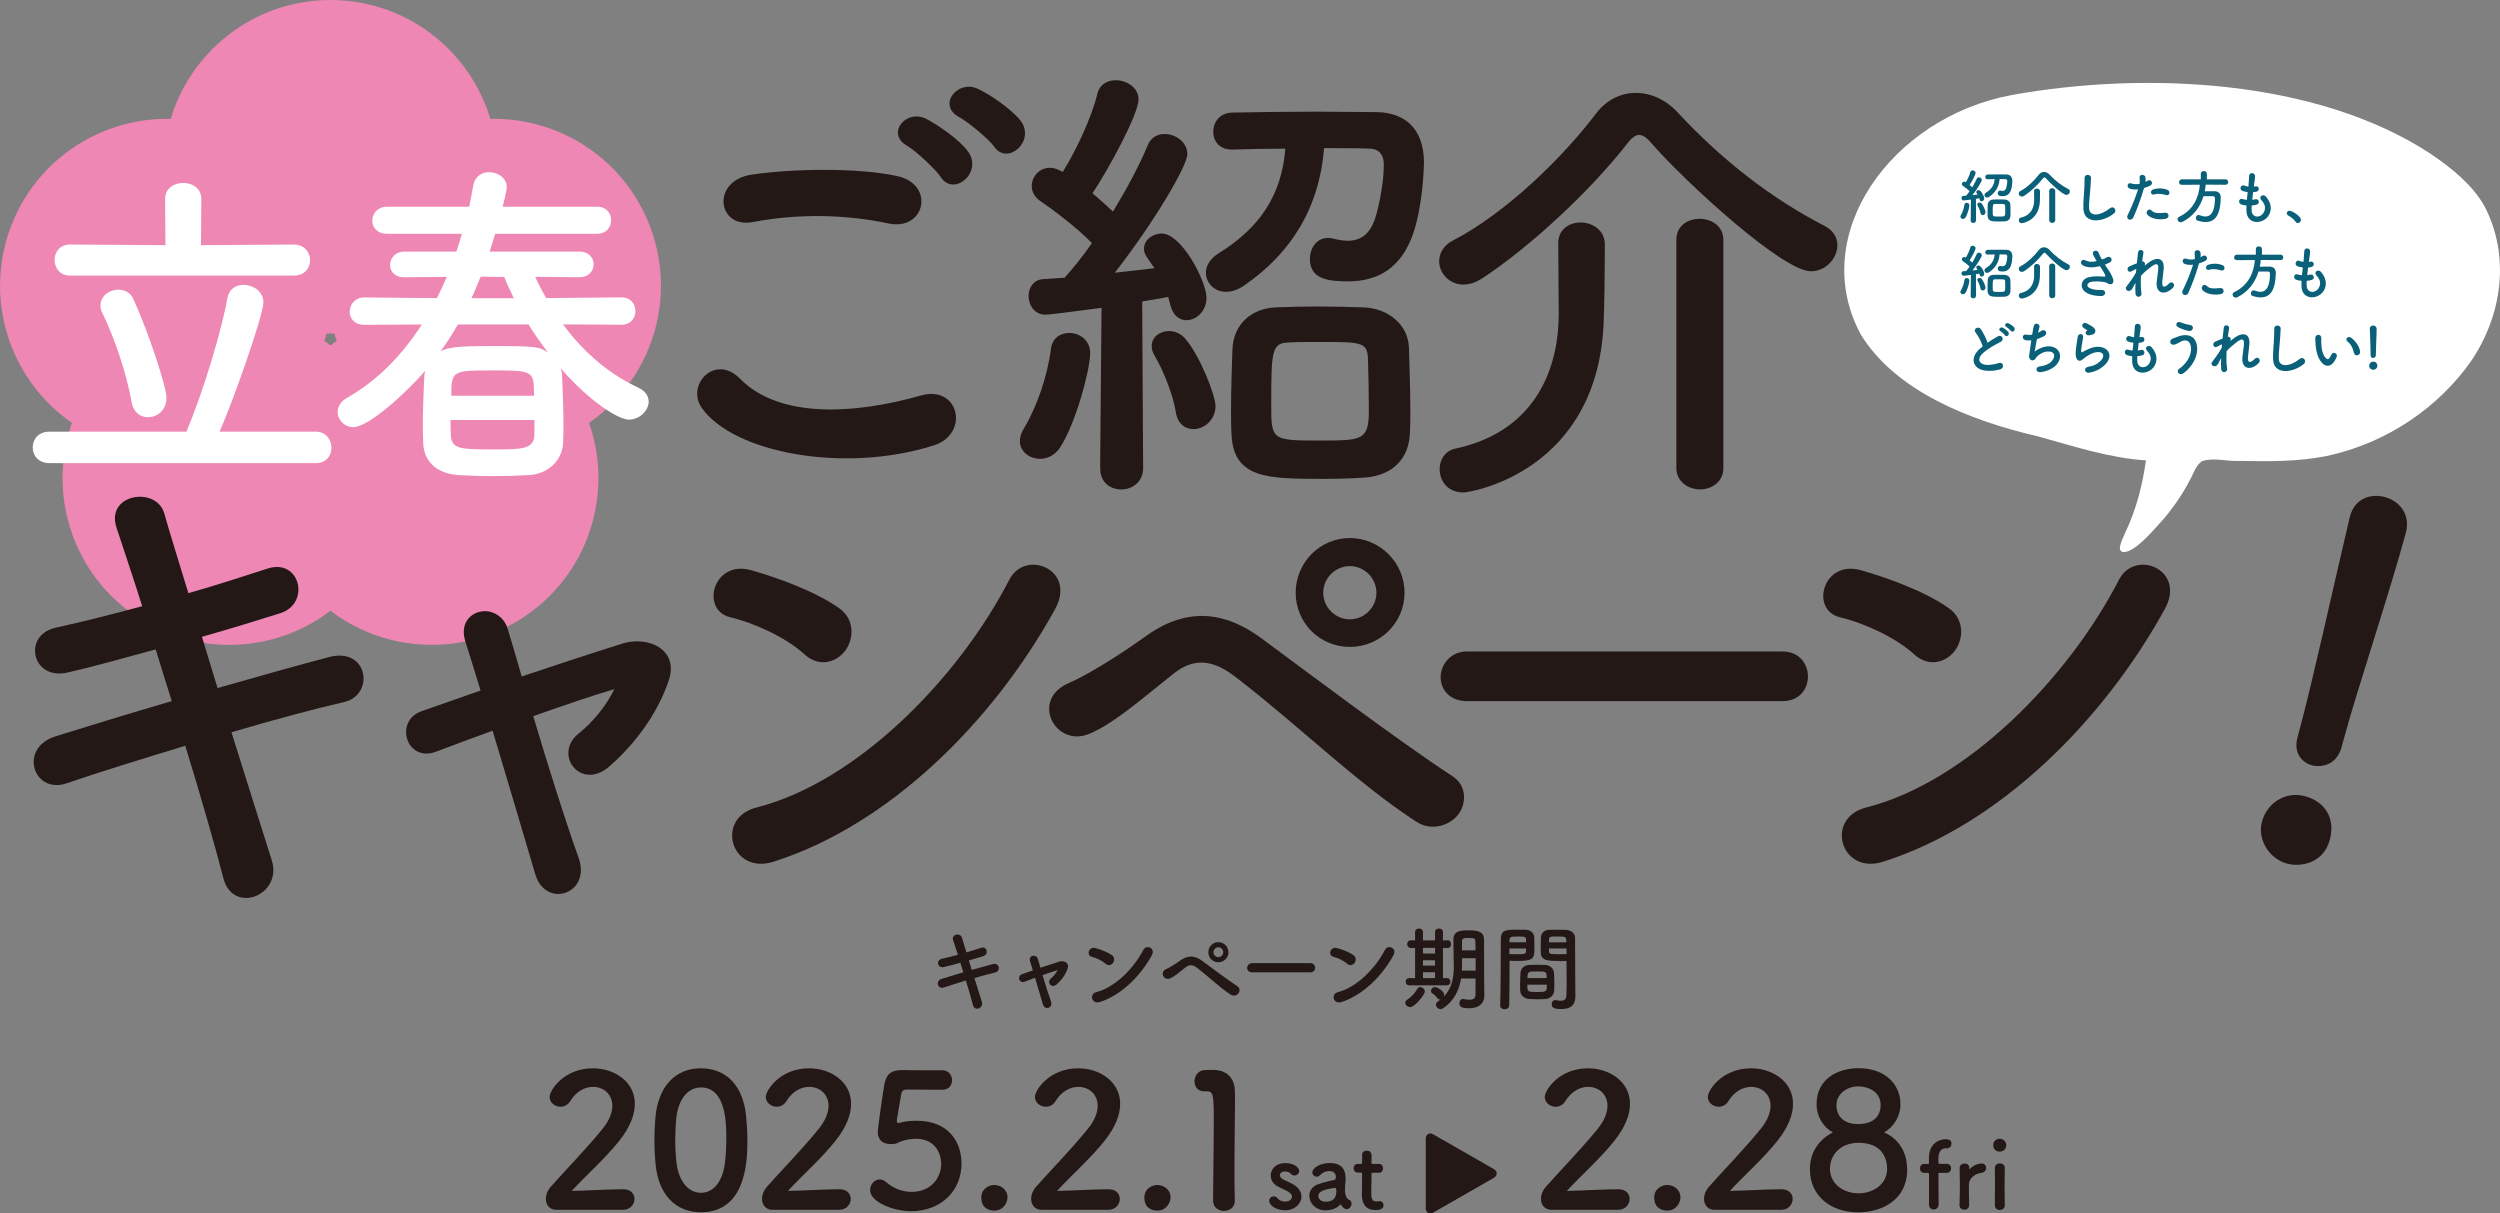 <?xml version="1.0" encoding="UTF-8"?>
<svg xmlns="http://www.w3.org/2000/svg" viewBox="0 0 484.53 235.17">
  <rect x="0" y="0" width="484.53" height="235.17" fill="#808080" stroke="none"/>
  <defs>
    <style>
      .cls-1 {
        fill: #ee87b4;
        mix-blend-mode: multiply;
      }

      .cls-1, .cls-2, .cls-3, .cls-4 {
        stroke-width: 0px;
      }

      .cls-2 {
        fill: #0b6079;
      }

      .cls-3 {
        fill: #231815;
      }

      .cls-5 {
        isolation: isolate;
      }

      .cls-4 {
        fill: #fff;
      }
    </style>
  </defs>
  <g class="cls-5">
    <g id="_レイヤー_2" data-name="レイヤー 2">
      <g id="_レイヤー_1-2" data-name="レイヤー 1">
        <g>
          <path class="cls-1" d="M96.39,32.33c0,17.86-14.48,32.33-32.33,32.33-17.86,0-32.33-14.48-32.33-32.33,0-17.86,14.48-32.33,32.33-32.33,17.86,0,32.33,14.48,32.33,32.33Z"/>
          <circle class="cls-1" cx="32.34" cy="55.37" r="32.33" transform="translate(-30.31 69.02) rotate(-72)"/>
          <circle class="cls-1" cx="44.45" cy="92.65" r="32.33" transform="translate(-56.63 74.16) rotate(-54)"/>
          <circle class="cls-1" cx="83.65" cy="92.65" r="32.33" transform="translate(-38.48 66.86) rotate(-36)"/>
          <circle class="cls-1" cx="95.76" cy="55.37" r="32.33" transform="translate(-12.42 32.3) rotate(-18)"/>
          <g>
            <g>
              <path class="cls-4" d="M411.3,106.96c-.5-.25-.49-.77-.4-1.16.23-.94.68-1.83,1.07-2.72,2.1-4.45,3.27-9.09,3.94-13.85-7.17-.47-14-2.75-20.84-4.63-13.53-3.13-27.73-8.87-34.43-19.77-10.37-19.24,5.83-42.06,29.3-46.42,25.73-4.63,58.97-3.14,81.11,11.38,4.17,2.81,8.14,6.07,10.44,10.11,5.13,9.81,3.41,21.27-2.56,30.08-6.09,8.69-16.02,15.86-28.08,18.42-5.48,1.1-11.24,1.03-16.92.93-2.36.11-5.04-.72-7.21.08-1.26.96-1.61,2.48-2.35,3.72-1.35,2.62-3.05,5.1-5.02,7.43-1.26,1.32-4.62,5.54-7.02,6.31-.37.12-.72.15-1.03.08Z"/>
              <g>
                <path class="cls-2" d="M380.45,42.44c-.26,0-.5-.18-.5-.44,0-.1.03-.2.1-.32.32-.52.59-1.32.67-1.98.03-.27.24-.4.45-.4.26,0,.52.18.52.5,0,.41-.35,1.74-.75,2.35-.12.19-.32.28-.5.28ZM381.95,42.66l.03-3.98s-1.26.17-1.4.17c-.27,0-.42-.24-.42-.47,0-.2.12-.41.36-.42.15-.01.33-.02.53-.03.22-.24.46-.53.68-.86-.39-.4-1.01-.86-1.28-1.04-.15-.1-.21-.24-.21-.37,0-.23.18-.45.45-.45.08,0,.16.02.25.07l.07.03c.32-.51.71-1.34.86-1.95.06-.23.25-.33.45-.33.27,0,.57.18.57.48,0,.38-.77,1.78-1.15,2.34.18.15.35.31.51.45.35-.58.67-1.18.86-1.65.08-.2.25-.28.42-.28.28,0,.57.21.57.5s-.84,1.71-1.81,2.95c.38-.04.73-.08.99-.11-.25-.35-.26-.39-.26-.49,0-.21.22-.37.44-.37.49,0,1.11,1.18,1.11,1.6,0,.33-.25.56-.5.56-.17,0-.33-.11-.4-.36-.02-.07-.04-.15-.06-.22-.16.03-.39.07-.65.11l.02,4.14c0,.35-.27.53-.54.53s-.52-.17-.52-.52h0ZM383.83,41.28c-.08-.48-.33-1.07-.52-1.4-.06-.09-.08-.17-.08-.25,0-.23.2-.38.43-.38.14,0,.28.06.4.18.36.41.76,1.42.76,1.68,0,.35-.28.58-.54.58-.2,0-.4-.12-.44-.42ZM385.22,34.74c-.31,0-.45-.22-.45-.44s.16-.46.47-.48c.6-.01,1.38-.02,2.13-.02.52,0,1.04.01,1.48.01.67.01,1.17.39,1.17,1.26,0,.14-.03,1.12-.28,1.8-.28.78-.83,1.15-1.6,1.15-.48,0-.95-.04-.95-.56,0-.26.16-.52.44-.52.04,0,.08,0,.12.01.14.03.26.06.38.06.33,0,.54-.17.67-.52.06-.15.23-.82.23-1.37,0-.27-.15-.4-.36-.4-.32-.01-.71-.01-1.12-.01-.12,1.53-.85,2.63-1.99,3.42-.16.11-.32.16-.45.16-.29,0-.5-.23-.5-.48,0-.16.09-.34.31-.48,1.01-.62,1.58-1.43,1.67-2.61-.49,0-.95.01-1.33.02h-.01ZM388.54,42.9c-.29.02-.66.03-1.03.03-1.39,0-2.25,0-2.29-1.11-.01-.19-.01-.4-.01-.61,0-.53.02-1.1.03-1.5.02-.6.44-1.01,1.07-1.04.32-.01.68-.02,1.03-.02.42,0,.84.01,1.18.02.57.02,1.09.41,1.11,1,.01.42.03,1.03.03,1.56,0,.21,0,.41-.01.58-.02.61-.41,1.04-1.11,1.1ZM388.61,39.91c-.02-.39-.19-.39-1.2-.39-.27,0-.56,0-.76.01-.43.01-.44.19-.44,1.58,0,.86.02.86,1.24.86,1.04,0,1.19-.01,1.19-.76,0-.42-.01-.99-.02-1.31Z"/>
                <path class="cls-2" d="M400.51,37.77c-.7,0-3.11-2.2-3.97-3.19-.1-.12-.2-.2-.31-.2-.08,0-.18.07-.28.2-.91,1.17-2.42,2.58-3.61,3.36-.17.11-.33.16-.48.16-.35,0-.6-.28-.6-.58,0-.19.1-.4.35-.52,1.29-.67,2.71-2.04,3.55-3.16.26-.34.61-.51.99-.51s.75.16,1.07.51c1.09,1.17,2.32,2.12,3.64,2.8.22.11.31.29.31.48,0,.32-.28.65-.66.65ZM394.22,37.06c0-.34.27-.51.56-.51s.59.18.6.52v.26c0,.46-.01,1.27-.02,1.54-.07,3.88-3.34,4.39-3.5,4.39-.4,0-.59-.29-.59-.58,0-.23.12-.45.39-.51,2.11-.45,2.58-2.15,2.58-3.35,0-.36-.01-1.4-.01-1.76h0ZM397.16,36.99c0-.35.28-.52.58-.52s.59.18.59.52v5.68c0,.35-.3.53-.58.53s-.59-.18-.59-.53v-5.68Z"/>
                <path class="cls-2" d="M403.79,40.41c-.05-1.19.08-2.16.14-3.36.03-.74.11-1.85.09-2.55-.02-.84,1.26-.77,1.24-.02-.02.72-.1,1.79-.16,2.55-.08,1.2-.25,2.24-.21,3.34.07,1.66,2.09,1.54,4.06-.01.74-.58,1.43.47.78.99-2.21,1.8-5.85,2.13-5.95-.93Z"/>
                <path class="cls-2" d="M413.46,42.16c-.34.76-1.54.43-1.07-.53.49-1,1.29-2.72,1.99-4.93-.6.07-1.18.04-1.66-.16-.58-.25-.47-1.28.39-.98.48.17,1.03.17,1.57.07.07-.42.02-.73-.01-1.23-.05-.65,1.02-.68,1.14-.06.04.28.04.59.01.91.16-.08.3-.16.43-.24.59-.39,1.29.56.44.98-.32.16-.73.33-1.15.45-.71,2.49-1.52,4.45-2.08,5.71ZM416.21,41.65c-.49-.54.21-1.44.81-.84.58.59,1.27.53,2.6.42.83-.07.9,1.02.15,1.17-1.65.33-3.05-.19-3.55-.75ZM417.5,37.69c-.59.22-.94-.71-.19-.98.58-.2,1.61-.34,2.72.06.76.27.45,1.27-.26,1.03-.64-.21-1.67-.34-2.27-.11Z"/>
                <path class="cls-2" d="M427.49,35.8c-.04.43-.09.85-.18,1.27.62-.01,1.31-.01,1.92-.01.74.01,1.18.47,1.18,1.19v.06c-.09,3.44-1.12,4.72-2.96,4.72-.46,0-.97-.09-1.53-.27-.24-.08-.34-.28-.34-.49,0-.31.2-.61.52-.61.07,0,.14.01.22.05.4.16.78.25,1.12.25.56,0,1.84-.24,1.84-3.52,0-.31-.19-.42-.42-.42h-1.79c-.67,2.16-2.02,3.94-4.09,4.98-.11.06-.23.08-.33.08-.36,0-.62-.28-.62-.59,0-.19.11-.39.38-.51,2.6-1.23,3.77-3.68,3.94-6.18l-3.49.02h-.01c-.36,0-.52-.25-.52-.5,0-.27.19-.56.53-.56h3.68v-1.1c0-.34.29-.51.59-.51s.59.17.59.51v1.1h3.62c.34,0,.51.27.51.53s-.16.52-.51.52l-3.84-.02Z"/>
                <path class="cls-2" d="M436.38,40.74c.07,1.62,1.84,1.56,2.43.3.4-.85.08-1.6-.56-2.29-.59-.65.39-1.25.89-.67.89,1.02,1.2,2.1.77,3.25-.82,2.16-4.44,2.53-4.53-.5-.01-.32-.01-.66.01-1.01-.41-.03-.73-.1-.87-.14-.92-.25-.57-1.33.08-1.11.26.08.56.15.87.17.04-.5.1-1,.16-1.51-.43-.06-.79-.14-.94-.19-.86-.29-.36-1.34.24-1.09.25.1.53.18.82.22.01-.14.03-.28.05-.42.07-.72.09-1.15.12-1.68.06-.79,1.14-.61,1.14.06,0,.53-.11.96-.19,1.63-.01.14-.03.27-.04.41.1-.01.19-.03.28-.06.74-.17.93.84.26,1.03-.23.07-.46.09-.69.11-.07.51-.12,1-.17,1.48.19-.02.38-.06.54-.1.75-.21,1.03.79.36,1.02-.31.1-.66.16-1.01.18-.02.33-.02.64-.01.92Z"/>
                <path class="cls-2" d="M444.92,42.98c-.28-.42-.91-.94-1.4-1.19-.22-.11-.31-.28-.31-.45,0-.26.2-.5.53-.5.4,0,2.21,1,2.21,1.77,0,.36-.31.62-.61.62-.16,0-.32-.08-.43-.25Z"/>
                <path class="cls-2" d="M380.45,57.03c-.26,0-.5-.18-.5-.44,0-.1.03-.2.1-.32.32-.52.59-1.32.67-1.98.03-.27.24-.4.45-.4.26,0,.52.18.52.5,0,.41-.35,1.74-.75,2.35-.12.19-.32.28-.5.28ZM381.95,57.26l.03-3.98s-1.26.17-1.4.17c-.27,0-.42-.24-.42-.47,0-.2.12-.41.36-.42.15-.01.33-.02.53-.03.22-.24.46-.53.68-.86-.39-.4-1.01-.86-1.28-1.04-.15-.1-.21-.24-.21-.37,0-.23.18-.45.45-.45.08,0,.16.02.25.07l.07.03c.32-.51.71-1.34.86-1.95.06-.23.25-.33.45-.33.27,0,.57.18.57.48,0,.38-.77,1.78-1.15,2.34.18.15.35.31.51.45.35-.58.67-1.18.86-1.65.08-.2.25-.28.42-.28.28,0,.57.2.57.5s-.84,1.71-1.81,2.95c.38-.05.73-.08.99-.11-.25-.35-.26-.39-.26-.49,0-.22.22-.37.44-.37.49,0,1.11,1.18,1.11,1.6,0,.33-.25.56-.5.56-.17,0-.33-.11-.4-.36-.02-.07-.04-.15-.06-.21-.16.03-.39.07-.65.11l.02,4.14c0,.35-.27.53-.54.53s-.52-.17-.52-.52h0ZM383.83,55.88c-.08-.48-.33-1.07-.52-1.4-.06-.09-.08-.17-.08-.25,0-.23.2-.37.43-.37.14,0,.28.06.4.18.36.41.76,1.42.76,1.68,0,.35-.28.58-.54.58-.2,0-.4-.12-.44-.42ZM385.22,49.34c-.31,0-.45-.22-.45-.44s.16-.46.47-.48c.6-.01,1.38-.02,2.13-.02.52,0,1.04.01,1.48.01.67.01,1.17.39,1.17,1.26,0,.14-.03,1.12-.28,1.8-.28.78-.83,1.15-1.6,1.15-.48,0-.95-.04-.95-.56,0-.26.16-.52.44-.52.04,0,.08,0,.12.01.14.03.26.06.38.06.33,0,.54-.17.67-.52.06-.15.23-.82.23-1.37,0-.27-.15-.4-.36-.4-.32-.01-.71-.01-1.12-.01-.12,1.53-.85,2.63-1.99,3.42-.16.11-.32.16-.45.16-.29,0-.5-.23-.5-.48,0-.16.09-.34.31-.48,1.01-.62,1.58-1.43,1.67-2.61-.49,0-.95.01-1.33.02h-.01ZM388.54,57.5c-.29.02-.66.03-1.03.03-1.39,0-2.25,0-2.29-1.11-.01-.19-.01-.4-.01-.61,0-.53.02-1.1.03-1.5.02-.6.44-1.01,1.07-1.04.32-.01.68-.02,1.03-.02.42,0,.84.01,1.18.02.57.02,1.09.41,1.11,1,.01.42.03,1.03.03,1.56,0,.22,0,.41-.01.58-.02.61-.41,1.04-1.11,1.1ZM388.61,54.52c-.02-.39-.19-.39-1.2-.39-.27,0-.56,0-.76.01-.43.01-.44.19-.44,1.58,0,.86.02.86,1.24.86,1.04,0,1.19-.01,1.19-.76,0-.42-.01-.99-.02-1.31Z"/>
                <path class="cls-2" d="M400.51,52.37c-.7,0-3.11-2.2-3.97-3.19-.1-.12-.2-.2-.31-.2-.08,0-.18.07-.28.2-.91,1.17-2.42,2.58-3.61,3.36-.17.11-.33.16-.48.16-.35,0-.6-.28-.6-.58,0-.19.1-.4.35-.52,1.29-.67,2.71-2.04,3.55-3.16.26-.34.61-.51.99-.51s.75.16,1.07.51c1.09,1.17,2.32,2.12,3.64,2.8.22.11.31.29.31.48,0,.32-.28.65-.66.65ZM394.22,51.67c0-.34.27-.51.56-.51s.59.18.6.52v.26c0,.47-.01,1.27-.02,1.54-.07,3.88-3.34,4.39-3.5,4.39-.4,0-.59-.3-.59-.58,0-.23.12-.45.39-.51,2.11-.45,2.58-2.15,2.58-3.35,0-.36-.01-1.4-.01-1.76h0ZM397.16,51.59c0-.35.28-.52.58-.52s.59.18.59.52v5.68c0,.35-.3.53-.58.53s-.59-.18-.59-.53v-5.68Z"/>
                <path class="cls-2" d="M408.75,52.47c.2.31.78,1.28.84,1.83.09.81-.58,1-1.17.59-.15-.1-.31-.16-.47-.19-.9-.19-2.17-.23-2.8-.03-.64.19-.83.77-.23,1.12.57.33,1.44.45,2.35.41,1.04-.04.98,1.21-.1,1.18-1.04-.03-2.04-.18-2.84-.67-1.33-.82-1.17-2.66.65-3.02,1.08-.22,2.18-.12,2.88-.08.17.01.22-.05.17-.19-.02-.08-.1-.33-.28-.64-.2-.35-.48-.76-.75-1.19-.08.02-.15.03-.22.05-1.31.28-2.29.22-3.08-.19-.7-.36-.35-1.4.46-1,.73.36,1.35.34,2.2.15-.27-.44-.52-.85-.66-1.16-.42-.92.85-1.18,1.08-.36.07.26.29.69.59,1.21.16-.06.32-.11.49-.17.16-.06.26-.15.42-.23.92-.47,1.32.64.62.99-.3.15-.62.29-.94.41.26.41.53.82.77,1.19Z"/>
                <path class="cls-2" d="M413.23,55.97c-.51.9-1.66.2-1.03-.53.03-.04.07-.08.09-.1.5-.68,1.24-1.67,1.69-2.53.02-.23.03-.44.06-.67-.26.09-.58.23-.86.41-.78.5-1.14-.61-.52-.9.41-.19.95-.42,1.49-.62.08-.85.17-1.61.23-2.11.09-.75,1.16-.51,1.04.11-.08.41-.16.98-.24,1.63.36-.04.68.3.51.83.14-.12.27-.25.4-.35,1.76-1.44,3.41-1.34,3.26.92-.04.68-.23,1.88-.28,2.53-.11,1.29.56,1.16,1.32.35.58-.61,1.29.22.82.75-1.44,1.58-3.47,1.4-3.21-1.11.06-.6.26-1.83.3-2.51.03-.81-.14-1.42-1.73-.1-.54.45-1.08.86-1.62,1.48-.07,1.26-.06,2.51.09,3.37.14.78-1.06,1.04-1.15.09-.05-.5-.05-1.25-.01-2.1-.24.41-.44.84-.62,1.17Z"/>
                <path class="cls-2" d="M424.13,56.76c-.34.76-1.54.43-1.07-.53.49-1,1.29-2.72,1.99-4.93-.6.07-1.18.04-1.66-.16-.58-.25-.46-1.28.39-.98.48.17,1.03.17,1.57.07.07-.42.02-.73-.01-1.23-.04-.65,1.02-.68,1.14-.06.05.28.05.59.01.91.16-.08.3-.16.43-.24.59-.39,1.29.56.44.98-.32.16-.73.33-1.15.45-.72,2.49-1.52,4.45-2.08,5.71ZM426.89,56.25c-.49-.54.22-1.44.81-.84.58.59,1.27.53,2.6.42.83-.07.9,1.02.15,1.17-1.65.33-3.05-.19-3.55-.75ZM428.17,52.29c-.59.22-.94-.71-.19-.98.58-.21,1.61-.34,2.72.06.76.27.45,1.27-.26,1.03-.64-.22-1.67-.34-2.27-.11Z"/>
                <path class="cls-2" d="M438.16,50.41c-.04.43-.09.85-.18,1.27.62-.01,1.31-.01,1.92-.01.74.01,1.18.46,1.18,1.19v.06c-.09,3.44-1.12,4.72-2.96,4.72-.46,0-.97-.09-1.53-.27-.24-.08-.34-.28-.34-.49,0-.31.2-.61.52-.61.07,0,.14.01.22.04.4.16.78.25,1.12.25.56,0,1.84-.24,1.84-3.52,0-.31-.19-.42-.42-.42h-1.79c-.67,2.16-2.02,3.94-4.09,4.98-.11.06-.23.08-.33.08-.36,0-.62-.28-.62-.59,0-.19.11-.39.38-.51,2.6-1.23,3.77-3.68,3.94-6.18l-3.49.02h-.01c-.36,0-.52-.25-.52-.5,0-.27.19-.56.53-.56h3.68v-1.1c0-.34.29-.51.59-.51s.59.17.59.51v1.1h3.62c.34,0,.51.27.51.53s-.16.52-.51.52l-3.84-.02Z"/>
                <path class="cls-2" d="M447.06,55.34c.07,1.62,1.84,1.56,2.43.3.4-.85.08-1.6-.56-2.29-.59-.65.39-1.25.88-.67.89,1.02,1.2,2.1.77,3.25-.82,2.16-4.44,2.53-4.53-.5-.01-.32-.01-.66.01-1.01-.41-.03-.73-.1-.87-.14-.92-.25-.57-1.33.08-1.11.26.08.56.15.88.17.04-.5.1-1,.16-1.51-.43-.06-.79-.14-.94-.19-.86-.29-.36-1.34.24-1.09.25.1.53.18.82.22.01-.14.03-.28.05-.42.07-.72.09-1.15.12-1.68.06-.79,1.13-.61,1.13.06,0,.53-.11.97-.19,1.63-.01.14-.03.27-.05.41.1-.01.19-.03.28-.06.74-.17.93.84.26,1.03-.23.07-.45.09-.69.11-.07.51-.12,1-.17,1.48.19-.02.37-.06.54-.1.75-.2,1.03.79.36,1.02-.31.1-.66.16-1.01.18-.02.33-.02.64-.01.92Z"/>
                <path class="cls-2" d="M382.91,64.47c-.59-.73.52-1.34.98-.69.49.69,1,1.7,1.33,2.65.61-.43,1.26-.84,2-1.25.77-.43,1.36.66.49,1.1-1.16.59-2.33,1.25-3.22,2.01-1.12.95-1.16,1.8-.27,2.24.79.4,2.42.1,3.1-.15.95-.36,1.29.94.28,1.23-.9.25-2.79.48-3.92-.09-1.63-.83-1.57-2.67.27-4.13.11-.09.22-.18.33-.26-.29-.9-.84-2.01-1.36-2.65ZM388.56,64.97c-.12-.19-.62-.66-.84-.78-.54-.31-.02-.93.48-.67.28.15.82.52,1.03.82.39.52-.35,1.12-.67.64ZM389.72,64.1c-.14-.19-.65-.62-.86-.74-.56-.29-.06-.93.45-.69.29.14.83.5,1.06.78.4.51-.32,1.12-.65.65Z"/>
                <path class="cls-2" d="M394.34,68.13c.62-.45,1.41-.86,2.25-.98,2.38-.32,3.46,1.78,2.03,3.48-.62.75-1.84,1.33-3.05,1.49-1.09.15-1.15-.99-.29-1.09.98-.11,1.9-.49,2.36-1.02.83-.93.64-2.01-.91-1.88-.72.06-1.52.53-2,1.04-.2.22-.26.54-.65.65-.5.14-.88-.35-.81-.93.09-.65.25-1.8.42-2.92-.34.03-.69.02-1.07-.03-.84-.14-.75-1.28.16-1.08.32.07.69.08,1.08.01.11-.73.23-1.35.31-1.7.18-.77,1.31-.43,1.09.27-.08.26-.16.64-.25,1.06.2-.1.41-.23.6-.36.78-.56,1.5.58.44,1.07-.48.23-.9.4-1.28.53-.18,1-.35,2-.43,2.4Z"/>
                <path class="cls-2" d="M404.95,72.23c-.92.18-1.21-.94-.25-1.13.59-.11,1.17-.28,1.52-.49,1.25-.73,1.59-1.51,1.35-1.96-.24-.45-1.07-.62-2.27-.08-.67.31-1.38.84-1.52.98-.67.65-1.12.33-1.33-.07-.21-.4-.18-1.1-.09-1.93s.24-1.7.33-2.28c.11-.73,1.15-.7,1.04.11-.06.48-.18,1.11-.27,1.66-.09.56-.15.98-.07,1.18.04.09.09.09.19.03.23-.12.76-.42,1.29-.65,3.43-1.49,5.85,1.58,2.01,3.93-.48.3-1.19.56-1.94.7ZM404.91,64.98c-.54.14-.95-.59-.48-.85.06-.03.17-.09.09-.15-.24-.15-.62-.33-.81-.53-.49-.53.26-1.14.83-.73.2.15.59.32.92.53.33.22.62.49.65.83.02.33-.15.7-.72.79-.15.02-.31.06-.49.1Z"/>
                <path class="cls-2" d="M414.23,69.94c.07,1.62,1.84,1.56,2.43.3.4-.85.08-1.6-.56-2.29-.59-.65.39-1.25.89-.67.89,1.02,1.2,2.1.77,3.25-.82,2.16-4.44,2.53-4.53-.5-.01-.32-.01-.66.01-1.01-.41-.03-.73-.1-.87-.14-.92-.25-.57-1.33.08-1.11.26.08.56.15.87.17.05-.5.1-1,.16-1.51-.43-.06-.79-.14-.94-.19-.86-.29-.36-1.34.24-1.09.25.1.53.18.82.22.01-.14.03-.28.04-.42.07-.72.09-1.15.12-1.68.06-.79,1.13-.61,1.13.06,0,.53-.11.96-.19,1.63-.01.14-.03.27-.04.41.1-.01.19-.03.28-.06.74-.17.93.84.26,1.03-.23.07-.45.09-.69.11-.07.51-.12,1-.17,1.48.19-.02.38-.06.54-.1.75-.21,1.03.79.36,1.02-.31.1-.66.16-1.01.18-.02.33-.02.64-.01.92Z"/>
                <path class="cls-2" d="M422.32,71.5c2.03-1.43,2.66-3.44,2.19-4.76-.32-.89-1.17-.93-1.95-.47-.23.14-.85.46-1.1.52-.9.23-1.18-.89-.35-1.18.29-.1.66-.23.98-.36,1.16-.51,2.83-.46,3.43.84.88,1.9-.09,4.59-2.36,6.26-.75.56-1.5-.38-.83-.85ZM422.09,63.38c-.65-.36-.17-1.25.62-.89.49.22,1.14.4,1.76.5.93.16.56,1.31-.28,1.15-.81-.15-1.62-.49-2.1-.76Z"/>
                <path class="cls-2" d="M429.84,70.57c-.51.9-1.66.2-1.03-.53.04-.04.07-.08.09-.1.5-.68,1.24-1.67,1.69-2.53.02-.23.03-.44.06-.67-.26.09-.58.23-.86.41-.78.5-1.13-.61-.52-.9.41-.19.95-.42,1.49-.62.08-.85.17-1.61.23-2.11.09-.75,1.16-.51,1.04.11-.08.41-.16.98-.24,1.63.36-.04.68.29.51.83.14-.12.27-.25.4-.35,1.76-1.44,3.41-1.34,3.26.92-.04.68-.23,1.88-.28,2.53-.11,1.29.56,1.16,1.32.35.58-.61,1.29.22.82.75-1.44,1.58-3.47,1.4-3.21-1.11.06-.6.26-1.83.29-2.51.03-.81-.14-1.42-1.73-.1-.54.45-1.08.86-1.62,1.48-.07,1.26-.06,2.51.09,3.37.14.78-1.06,1.04-1.15.09-.05-.5-.05-1.25-.01-2.1-.24.41-.44.84-.62,1.17Z"/>
                <path class="cls-2" d="M440.55,69.61c-.05-1.19.08-2.16.14-3.36.03-.74.11-1.85.09-2.55-.02-.84,1.26-.77,1.24-.02-.02.72-.1,1.79-.16,2.55-.08,1.2-.25,2.24-.2,3.34.07,1.66,2.09,1.54,4.06-.01.74-.58,1.43.47.78.99-2.21,1.8-5.85,2.13-5.95-.93Z"/>
                <path class="cls-2" d="M450.07,70.38c-.82-.89-1.19-2.2-1.28-3.63-.05-.65-.07-.85-.06-1.26.02-.72,1.12-.86,1.16-.01.02.44-.02.47,0,.99.05,1.19.26,2.32.9,2.93.29.28.44.32.69-.02.14-.19.29-.49.38-.67.31-.66,1.25-.18,1.03.41-.11.32-.32.67-.44.87-.73,1.18-1.74,1.08-2.37.4ZM456.22,68.38c-.18-.91-.65-1.78-1.26-2.2-.54-.38.07-1.21.75-.7.81.6,1.59,1.67,1.7,2.63.09.83-1.03,1.06-1.19.27Z"/>
                <path class="cls-2" d="M459.96,71.67c-.41,0-.79-.34-.79-.77,0-.41.31-.81.79-.81.44,0,.79.28.79.81,0,.56-.48.77-.79.77ZM459.45,68.85v-.31c0-1-.09-3.05-.15-4.8v-.03c0-.42.32-.62.65-.62s.67.22.67.66c0,1.33-.15,3.79-.15,4.84v.19c.01.5-.39.6-.53.6-.25,0-.49-.17-.49-.52Z"/>
              </g>
            </g>
            <g>
              <path class="cls-4" d="M9.59,89.76c-2.19,0-3.25-1.53-3.25-3.05s1.06-3.05,3.25-3.05h26.53c3.32-7.76,6.9-19.89,7.96-25.93.33-1.72,1.66-2.52,3.12-2.52,1.86,0,3.85,1.26,3.85,3.38,0,2.59-6.03,19.56-8.49,25.07h18.63c1.99,0,3.05,1.59,3.05,3.12s-.99,2.98-3.05,2.98H9.59ZM13.63,53.42c-2.06,0-3.05-1.53-3.05-3.05s1-2.98,3.05-2.98l18.44.13-.07-8.95c0-2.06,1.72-3.12,3.51-3.12s3.51,1.06,3.51,3.12l-.07,8.95,17.97-.13c2.12,0,3.18,1.53,3.18,3.05s-1.06,2.98-3.18,2.98H13.63ZM25.5,77.89c-.99-5.5-3.18-12.14-5.7-17.31-.27-.46-.33-1-.33-1.39,0-1.79,1.72-3.05,3.45-3.05,1.19,0,2.39.53,2.98,1.92,2.98,6.57,6.37,16.98,6.37,19.03,0,2.39-1.79,3.78-3.58,3.78-1.46,0-2.85-.93-3.18-2.98Z"/>
              <path class="cls-4" d="M109.14,62.9c4.18,5.64,9.08,9.68,14.66,12.27,1.33.66,1.92,1.66,1.92,2.65,0,1.72-1.72,3.51-3.85,3.51-1.92,0-7.43-3.32-13.2-9.95.13.46.27.86.27,1.33.13,2.98.27,6.9.27,10.28,0,.99-.07,1.92-.07,2.79-.13,3.38-2.85,6.1-6.63,6.3-2.32.13-4.64.2-6.9.2s-4.58-.07-6.76-.2c-4.18-.27-6.7-2.65-6.83-6.17,0-1-.07-1.99-.07-3.05,0-3.38.13-6.9.27-9.68,0-.46.07-.93.2-1.33-3.38,3.98-10.94,10.94-13.93,10.94-1.72,0-3.05-1.39-3.05-2.92,0-.99.53-2.06,1.86-2.79,5.97-3.38,10.74-8.42,14.46-14.19l-11.14.07c-1.92,0-2.85-1.26-2.85-2.52,0-1.39.99-2.79,2.85-2.79l14.06.13c.66-1.33,1.33-2.72,1.92-4.11l-8.22.07h-.07c-1.86,0-2.72-1.19-2.72-2.39,0-1.26.99-2.59,2.79-2.59h10.08c.4-1.13.73-2.32,1.06-3.45h-14.52c-1.92,0-2.85-1.26-2.85-2.52,0-1.33.99-2.72,2.85-2.72h15.92c.33-1.39.53-2.72.8-4.11.33-1.79,1.66-2.59,3.05-2.59,1.72,0,3.45,1.13,3.45,2.92,0,.53-.66,3.32-.8,3.78h18.3c1.86,0,2.72,1.33,2.72,2.59,0,1.33-.86,2.65-2.72,2.65h-19.76c-.33,1.13-.66,2.32-1.06,3.45h17.44c1.79,0,2.72,1.26,2.72,2.45,0,1.26-.93,2.52-2.72,2.52l-8.62-.07c.66,1.46,1.39,2.79,2.12,4.11l14.59-.13c1.86,0,2.72,1.33,2.72,2.65s-.86,2.65-2.72,2.65l-11.27-.07ZM88.72,62.9c-.99,1.79-2.12,3.51-3.32,5.17,1.46-.73,2.98-1,9.88-1,8.82,0,9.22.13,10.94,1.26-1.33-1.72-2.59-3.51-3.78-5.44h-13.73ZM87.32,81.4c0,1.13,0,2.19.07,3.05.13,2.65,2.12,2.65,8.36,2.65,5.24,0,7.69,0,7.83-2.72v-2.98h-16.25ZM103.51,76.7c0-.8-.07-1.46-.07-2.06-.13-2.85-1.59-2.85-8.02-2.85-7.63,0-7.96,0-7.96,4.91h16.05ZM93.16,53.62c-.6,1.39-1.13,2.85-1.79,4.18h8.22c-.66-1.39-1.33-2.72-1.86-4.11l-4.58-.07Z"/>
              <path class="cls-3" d="M136.04,79.11c-3.18-4.51,2.56-10.61,7.34-5.75,7.52,7.69,21.84,7.07,35.19,3.27,7.34-2.03,9.46,7.51,2.3,9.73-17.5,5.48-38.72,1.33-44.82-7.25ZM145.94,43.04c-6.98,1.33-8.13-8.04-.27-9.19,8.4-1.24,20.86-1.33,28.2.27,7.43,1.59,5.48,10.7-1.68,9.19-8.22-1.77-17.59-1.95-26.26-.27ZM182.37,34.37c-.97-1.5-4.86-5.13-6.54-6.1-4.24-2.39-.18-7.25,3.71-5.22,2.21,1.15,6.37,3.98,8.05,6.28,3.01,4.07-2.74,8.84-5.22,5.04ZM185.91,22.7c-4.33-2.3-.35-7.34,3.62-5.48,2.3,1.06,6.45,3.89,8.22,6.1,3.09,3.98-2.48,8.84-5.04,5.13-1.06-1.5-5.13-4.86-6.81-5.75Z"/>
              <path class="cls-3" d="M201.55,88.92c-2.03,0-3.89-1.41-3.89-3.45,0-.79.27-1.59.8-2.47,2.48-4.07,4.6-10.26,5.22-15.38.27-2.12,1.86-3.09,3.54-3.09,2.03,0,4.07,1.42,4.07,3.89,0,3.18-2.74,13.53-5.83,18.3-.97,1.5-2.48,2.21-3.89,2.21ZM213.22,90.69l.27-31.03c-.09,0-9.81,1.33-10.87,1.33-2.12,0-3.27-1.86-3.27-3.62,0-1.59.97-3.18,2.83-3.27,1.15-.09,2.56-.18,4.15-.27,1.68-1.86,3.54-4.16,5.3-6.72-3.01-3.09-7.87-6.72-9.99-8.13-1.15-.8-1.68-1.86-1.68-2.92,0-1.77,1.41-3.54,3.54-3.54.62,0,1.24.18,1.95.53l.53.27c2.48-3.98,5.57-10.43,6.72-15.21.44-1.77,1.94-2.56,3.54-2.56,2.12,0,4.42,1.42,4.42,3.71,0,2.92-6.01,13.88-8.93,18.21,1.41,1.15,2.74,2.39,3.98,3.54,2.74-4.51,5.22-9.19,6.72-12.82.62-1.59,1.94-2.21,3.27-2.21,2.21,0,4.42,1.59,4.42,3.89s-6.54,13.35-14.06,22.99c2.92-.35,5.66-.62,7.69-.88-1.95-2.74-2.03-3.01-2.03-3.8,0-1.68,1.68-2.92,3.45-2.92,3.8,0,8.66,9.19,8.66,12.47,0,2.56-1.95,4.33-3.89,4.33-1.33,0-2.56-.88-3.09-2.83-.18-.53-.27-1.15-.44-1.68-1.24.26-3.01.53-5.04.88l.18,32.27c0,2.74-2.12,4.16-4.24,4.16s-4.07-1.33-4.07-4.07v-.09ZM227.9,79.9c-.62-3.71-2.56-8.31-4.07-10.87-.44-.71-.62-1.33-.62-1.95,0-1.77,1.59-2.92,3.36-2.92,1.06,0,2.21.44,3.09,1.42,2.83,3.18,5.92,11.05,5.92,13.08,0,2.74-2.21,4.51-4.24,4.51-1.59,0-3.09-.97-3.45-3.27ZM238.68,28.98c-2.39,0-3.54-1.68-3.54-3.45,0-1.86,1.24-3.62,3.62-3.71,4.69-.09,10.79-.18,16.62-.18,4.07,0,8.13.09,11.49.09,5.22.09,9.11,3.01,9.11,9.81,0,1.06-.27,8.75-2.21,14.06-2.21,6.1-6.45,8.93-12.47,8.93-3.71,0-7.43-.35-7.43-4.33,0-2.03,1.24-4.07,3.45-4.07.35,0,.62,0,.97.09,1.06.26,2.03.44,2.92.44,2.56,0,4.24-1.33,5.22-4.07.44-1.15,1.77-6.37,1.77-10.7,0-2.12-1.15-3.09-2.83-3.09-2.48-.09-5.57-.09-8.75-.09-.97,11.94-6.63,20.51-15.47,26.61-1.24.88-2.48,1.24-3.54,1.24-2.3,0-3.89-1.77-3.89-3.71,0-1.24.71-2.65,2.39-3.71,7.87-4.86,12.29-11.14,13-20.33-3.8,0-7.43.09-10.34.18h-.09ZM264.59,92.55c-2.3.18-5.13.26-8.05.26-10.79,0-17.5,0-17.86-8.66-.09-1.5-.09-3.09-.09-4.77,0-4.16.18-8.58.27-11.67.18-4.69,3.45-7.87,8.31-8.13,2.48-.09,5.3-.18,8.04-.18,3.27,0,6.54.09,9.2.18,4.42.18,8.49,3.18,8.66,7.78.09,3.27.27,8.04.27,12.11,0,1.68,0,3.18-.09,4.51-.18,4.77-3.18,8.13-8.66,8.58ZM265.12,69.29c-.18-3.01-1.5-3.01-9.37-3.01-2.12,0-4.33,0-5.92.09-3.36.09-3.45,1.5-3.45,12.29,0,6.72.18,6.72,9.64,6.72,8.13,0,9.28-.09,9.28-5.92,0-3.27-.09-7.69-.18-10.17Z"/>
              <path class="cls-3" d="M350.99,52.58c-5.48,0-24.22-17.15-30.94-24.84-.8-.97-1.59-1.59-2.39-1.59-.62,0-1.41.53-2.21,1.59-7.07,9.11-18.83,20.07-28.12,26.17-1.33.88-2.56,1.24-3.71,1.24-2.74,0-4.69-2.21-4.69-4.51,0-1.5.8-3.09,2.74-4.07,10.08-5.22,21.13-15.91,27.67-24.58,2.03-2.65,4.78-3.98,7.69-3.98s5.83,1.24,8.31,3.98c8.49,9.11,18.04,16.53,28.38,21.84,1.68.88,2.39,2.3,2.39,3.71,0,2.48-2.21,5.04-5.13,5.04ZM302.01,47.1c0-2.65,2.12-3.98,4.33-3.98s4.6,1.41,4.69,4.07v2.03c0,3.62-.09,9.9-.18,12.02-.53,30.24-25.99,34.21-27.23,34.21-3.09,0-4.6-2.3-4.6-4.51,0-1.77.97-3.54,3.01-3.98,16.45-3.54,20.07-16.71,20.07-26.08,0-2.83-.09-10.88-.09-13.7v-.09ZM324.9,46.48c0-2.74,2.21-4.07,4.51-4.07s4.6,1.41,4.6,4.07v44.21c0,2.74-2.3,4.16-4.51,4.16s-4.6-1.42-4.6-4.16v-44.21Z"/>
              <path class="cls-3" d="M42.14,133.36c7.88-2.24,15.76-4.47,21.69-6.03,7.59-1.95,8.85,7.39,2.82,8.75-5.54,1.26-13.52,3.4-21.79,5.84,3.11,9.82,5.93,18.97,7.78,24.7,1.17,3.6-.88,6.22-3.21,7.1-2.33.88-5.25,0-6.13-3.5-1.56-6.03-4.28-15.56-7.39-25.68-8.66,2.63-17.12,5.25-23.05,7.29-6.42,2.14-9.34-6.91-2.04-9.14,5.64-1.75,13.81-4.28,22.47-6.81-1.07-3.4-2.14-6.81-3.11-10.02-6.03,1.65-11.96,3.31-17.02,4.47-7,1.65-8.85-7.2-2.43-8.66,5.35-1.17,11.09-2.63,16.83-4.18-1.95-6.22-3.79-11.57-4.96-15.17-2.24-6.61,7.68-8.17,9.24-2.82.97,3.5,2.72,9.04,4.67,15.46,5.54-1.56,10.8-3.31,15.37-4.77,6.32-2.04,8.36,6.81,2.43,8.66-4.38,1.36-9.63,3.02-15.17,4.57l3.02,9.92Z"/>
              <path class="cls-3" d="M119.11,133.55c-3.99,1.17-9.73,3.11-15.76,5.25,2.92,9.82,6.42,20.91,8.75,27.33,2.63,7.1-6.32,10.11-8.36,3.31-1.95-6.61-5.25-17.8-8.27-27.82-4.08,1.46-7.88,2.92-10.99,4.08-5.74,2.14-8.17-6.03-2.72-7.88,3.4-1.17,7.2-2.53,11.38-3.99-1.17-3.79-2.14-7-2.92-9.43-1.07-3.21.58-5.35,2.82-5.84,2.04-.49,4.57.68,5.35,3.31.68,2.24,1.65,5.45,2.72,9.24,6.42-2.14,13.13-4.38,19.65-6.42,4.86-1.46,10.89,1.17,8.85,7.2-2.24,6.61-6.61,12.35-11.48,16.63-5.54,4.86-10.99-2.24-6.03-6.32,2.72-2.14,5.45-5.45,6.91-8.56l.1-.1Z"/>
              <path class="cls-3" d="M155.94,126.84c-3.6-3.31-9.82-6.13-14.39-7.2-5.84-1.36-3.4-11.18,3.99-9.14,5.15,1.46,12.45,4.08,17.12,7.39,3.02,2.14,2.82,5.84,1.26,8.07-1.56,2.24-4.96,3.6-7.98.88ZM149.91,167.01c-8.27,2.63-11.38-8.46-3.31-10.5,19.55-4.96,39.2-25.09,49.02-44.16,3.11-6.03,13.13-1.95,8.85,5.74-12.06,21.88-32.19,41.82-54.56,48.92Z"/>
              <path class="cls-3" d="M274.46,159.23c-11.67-7.59-22.56-18.48-35.11-28.11-4.57-3.5-8.17-3.5-11.87-.58-7.2,5.74-11.87,9.82-16.34,11.67-6.61,2.82-11.67-6.71-3.79-9.92,2.53-1.07,8.46-4.47,15.08-9.24,8.07-5.64,15.37-4.28,22.08.68,7.78,5.74,26.75,20.04,37.06,26.75,2.82,1.85,2.63,5.45.97,7.49-1.65,2.04-5.15,3.21-8.07,1.26ZM261.62,125.38c-5.84,0-10.5-4.67-10.5-10.5s4.67-10.6,10.5-10.6,10.6,4.77,10.6,10.6-4.77,10.5-10.6,10.5ZM261.62,109.72c-2.82,0-5.16,2.33-5.16,5.16s2.33,5.15,5.16,5.15,5.15-2.33,5.15-5.15-2.33-5.16-5.15-5.16Z"/>
              <path class="cls-3" d="M284.36,135.89c-3.5,0-5.15-2.33-5.15-4.67s1.85-4.96,5.15-4.96h61.08c3.31,0,4.96,2.43,4.96,4.86s-1.65,4.77-4.96,4.77h-61.08Z"/>
              <path class="cls-3" d="M371.01,126.84c-3.6-3.31-9.82-6.13-14.39-7.2-5.83-1.36-3.4-11.18,3.99-9.14,5.16,1.46,12.45,4.08,17.12,7.39,3.01,2.14,2.82,5.84,1.26,8.07-1.56,2.24-4.96,3.6-7.98.88ZM364.98,167.01c-8.27,2.63-11.38-8.46-3.31-10.5,19.55-4.96,39.2-25.09,49.02-44.16,3.11-6.03,13.13-1.95,8.85,5.74-12.06,21.88-32.19,41.82-54.56,48.92Z"/>
              <path class="cls-3" d="M443.26,167.38c-3.38-.91-5.82-4.58-4.86-8.15.91-3.38,4.32-5.99,8.36-4.91,3.66.98,5.95,4.11,4.79,8.43-1.23,4.6-5.66,5.33-8.29,4.63ZM445.27,142.95q.03-.09.05-.19c.18-.66.4-1.5.63-2.35,2.21-8.27,6.02-25.47,9.43-40.07l.08-.28c.93-3.48,4.02-4.46,6.74-3.73,2.72.73,5.06,3.27,4.08,6.93-2.95,10.99-9.63,31.05-11.95,39.69-.15.56-.3,1.13-.43,1.6-1.01,4.16-4.53,4.12-5.75,3.8-2.07-.55-3.66-2.49-2.88-5.4Z"/>
            </g>
          </g>
          <g>
            <path class="cls-3" d="M188.34,187.98c1.46-.41,2.92-.83,4.02-1.12,1.4-.36,1.64,1.37.52,1.62-1.03.23-2.5.63-4.03,1.08.58,1.82,1.1,3.51,1.44,4.57.22.67-.16,1.15-.59,1.31-.43.16-.97,0-1.13-.65-.29-1.12-.79-2.88-1.37-4.75-1.6.49-3.17.97-4.27,1.35-1.19.4-1.73-1.28-.38-1.69,1.04-.32,2.56-.79,4.16-1.26-.2-.63-.4-1.26-.58-1.85-1.12.31-2.21.61-3.15.83-1.3.31-1.64-1.33-.45-1.6.99-.22,2.05-.49,3.12-.77-.36-1.15-.7-2.14-.92-2.81-.41-1.22,1.42-1.51,1.71-.52.18.65.5,1.67.86,2.86,1.03-.29,2-.61,2.84-.88,1.17-.38,1.55,1.26.45,1.6-.81.25-1.78.56-2.81.85l.56,1.84Z"/>
            <path class="cls-3" d="M204.98,188.02c-.74.22-1.8.58-2.92.97.54,1.82,1.19,3.87,1.62,5.06.49,1.31-1.17,1.87-1.55.61-.36-1.22-.97-3.29-1.53-5.15-.76.27-1.46.54-2.03.76-1.06.4-1.51-1.12-.5-1.46.63-.22,1.33-.47,2.11-.74-.22-.7-.4-1.3-.54-1.75-.2-.59.11-.99.52-1.08.38-.09.85.13.99.61.13.41.31,1.01.5,1.71,1.19-.4,2.43-.81,3.64-1.19.9-.27,2.02.22,1.64,1.33-.41,1.22-1.22,2.29-2.12,3.08-1.03.9-2.03-.41-1.12-1.17.5-.4,1.01-1.01,1.28-1.58l.02-.02Z"/>
            <path class="cls-3" d="M214.25,186.77c-.67-.61-1.82-1.13-2.66-1.33-1.08-.25-.63-2.07.74-1.69.95.27,2.3.76,3.17,1.37.56.4.52,1.08.23,1.49s-.92.67-1.48.16ZM213.13,194.21c-1.53.49-2.11-1.57-.61-1.94,3.62-.92,7.26-4.65,9.07-8.17.58-1.12,2.43-.36,1.64,1.06-2.23,4.05-5.96,7.74-10.1,9.06Z"/>
            <path class="cls-3" d="M238.51,192.77c-2.16-1.4-4.18-3.42-6.5-5.2-.85-.65-1.51-.65-2.2-.11-1.33,1.06-2.2,1.82-3.02,2.16-1.22.52-2.16-1.24-.7-1.84.47-.2,1.57-.83,2.79-1.71,1.49-1.04,2.85-.79,4.09.13,1.44,1.06,4.95,3.71,6.86,4.95.52.34.49,1.01.18,1.39s-.95.59-1.49.23ZM236.13,186.5c-1.08,0-1.94-.86-1.94-1.94s.86-1.96,1.94-1.96,1.96.88,1.96,1.96-.88,1.94-1.96,1.94ZM236.13,183.6c-.52,0-.95.43-.95.95s.43.95.95.95.95-.43.95-.95-.43-.95-.95-.95Z"/>
            <path class="cls-3" d="M242.66,188.45c-.65,0-.95-.43-.95-.86s.34-.92.95-.92h11.31c.61,0,.92.45.92.9s-.31.88-.92.88h-11.31Z"/>
            <path class="cls-3" d="M261.07,186.77c-.67-.61-1.82-1.13-2.66-1.33-1.08-.25-.63-2.07.74-1.69.95.27,2.3.76,3.17,1.37.56.4.52,1.08.23,1.49s-.92.67-1.48.16ZM259.96,194.21c-1.53.49-2.11-1.57-.61-1.94,3.62-.92,7.26-4.65,9.07-8.17.58-1.12,2.43-.36,1.64,1.06-2.23,4.05-5.96,7.74-10.1,9.06Z"/>
            <path class="cls-3" d="M272.35,194.37c0-.22.13-.45.4-.63.85-.56,1.44-1.22,1.96-2.11.14-.23.34-.32.56-.32.43,0,.88.4.88.86,0,.63-1.96,3.02-2.83,3.02-.5,0-.97-.4-.97-.83ZM273.16,190.97c-.49,0-.72-.36-.72-.7,0-.36.23-.7.72-.7h1.1v-5.83h-.79c-.49,0-.74-.38-.74-.76s.25-.74.74-.74h.02l.77.02v-1.62c0-.45.38-.68.77-.68s.76.23.76.68v1.62h2.34v-1.62c0-.45.38-.68.77-.68s.76.23.76.68v1.62l.88-.02h.02c.45,0,.67.38.67.76s-.22.74-.67.74h-.9v5.83h.77c.45,0,.67.34.67.7,0,.34-.22.7-.68.7h-7.26ZM278.13,183.71h-2.34v1.1h2.34v-1.1ZM278.13,186.11h-2.34v1.03h2.34v-1.03ZM278.13,188.43h-2.34v1.15h2.34v-1.15ZM285.98,189.65h-2.81c-.32,2-1.19,4.2-3.44,5.74-.18.13-.38.18-.54.18-.49,0-.88-.41-.88-.86,0-.23.13-.47.4-.65.18-.11.34-.23.5-.36-.05.02-.11.02-.14.02-.18,0-.34-.07-.47-.25-.34-.45-.54-.63-.97-.92-.22-.14-.29-.32-.29-.5,0-.38.36-.74.79-.74.38,0,1.78.76,1.78,1.49,0,.13-.04.23-.07.34,1.69-1.73,1.93-4.09,1.93-5.83,0-.63-.04-1.19-.04-1.58,0-1.28-.04-2.32-.04-3.6,0-1.82,1.49-1.82,3.1-1.82,1.44,0,2.83.16,2.84,1.82v1.94c0,5.56.02,6.14.02,6.37l.04,2.54v.04c0,1.06-.68,2.39-2.97,2.39-1.37,0-1.87-.25-1.87-.97,0-.41.25-.83.7-.83.05,0,.11,0,.16.02.38.07.76.13,1.08.13.68,0,1.19-.23,1.19-1.04v-3.06ZM286,185.71h-2.65v.11c0,.36.02.77.02,1.22,0,.34-.02.7-.04,1.08h2.67v-2.41ZM285.98,184.18c0-.65-.02-1.26-.04-1.8-.02-.49-.29-.59-1.19-.59s-1.39,0-1.39.59c-.02.56-.02,1.17-.02,1.8h2.63Z"/>
            <path class="cls-3" d="M291.61,195.61c-.43,0-.86-.25-.86-.74v-.04c.13-3.29.09-8.98.13-12.89,0-1.76,1.24-1.76,3.08-1.76.68,0,1.4,0,1.75.02.92.04,1.6.61,1.64,1.42.02.63.04,1.28.04,1.91,0,2.27-.04,2.72-3.58,2.72-.47,0-.92-.02-1.24-.04v1.62c0,1.94-.02,4.46-.07,7,0,.52-.43.77-.86.77ZM295.79,182.63c0-.2-.02-.38-.02-.56-.04-.5-.13-.56-1.57-.56s-1.6.05-1.64.7c0,.13-.02.27-.02.41h3.24ZM292.54,183.82v1.1c.25.02.79.02,1.33.02,1.75,0,1.87-.07,1.89-.58,0-.16.02-.34.02-.54h-3.24ZM299.53,193.62c-.49.04-1.03.05-1.55.05s-1.08-.02-1.57-.05c-1.08-.09-1.75-.74-1.78-1.67-.02-.25-.02-.56-.02-.86,0-.81.04-1.75.07-2.47.05-.79.58-1.55,1.69-1.6.47-.02.97-.04,1.46-.04.59,0,1.19.02,1.71.04.88.04,1.58.72,1.64,1.48.05.63.07,1.42.07,2.16,0,.47,0,.9-.02,1.28-.04.9-.74,1.62-1.71,1.69ZM296.02,190.84c0,1.4.02,1.42,1.87,1.42,1.33,0,1.85-.02,1.89-.72,0-.2.02-.45.02-.7h-3.78ZM299.78,189.56c0-.22-.04-.4-.04-.56-.04-.67-.38-.72-1.6-.72-.45,0-.94,0-1.37.02-.5.02-.68.38-.7.72,0,.16-.04.34-.04.54h3.75ZM302.3,186.25c-2.12,0-3.62,0-3.67-1.58-.02-.36-.02-.76-.02-1.13,0-.63.02-1.28.04-1.91.04-.81.68-1.39,1.6-1.42.34-.02,1.1-.02,1.8-.02.52,0,1.03,0,1.33.02,1.33.07,1.89.79,1.89,1.6v1.35c0,2.7.04,5.49.04,7.78,0,.85.02,1.6.02,2.23,0,1.28-.63,2.4-2.68,2.4-1.26,0-1.91-.16-1.91-.95,0-.41.25-.79.7-.79.05,0,.09.02.14.02.34.05.67.11.95.11.59,0,1.04-.22,1.06-1.1.02-.72.04-1.49.04-2.3,0-1.21-.02-2.45-.02-3.58v-.74c-.32.02-.79.04-1.31.04ZM303.58,182.63c0-1.1-.04-1.12-1.69-1.12-1.44,0-1.64,0-1.67.58,0,.16-.02.36-.02.54h3.38ZM303.62,183.82h-3.42c0,.2.02.38.02.54.02.5.07.58,1.98.58.59,0,1.17,0,1.42-.02v-1.1Z"/>
          </g>
          <g>
            <path class="cls-3" d="M107.81,234.48c-1.26,0-2.02-.94-2.02-2.12,0-.79.32-1.66,1.04-2.45,2.48-2.81,6.66-7.09,9.83-10.98,1.44-1.73,2.02-3.31,2.02-4.61,0-2.27-1.73-3.67-3.74-3.67-1.55,0-3.24.83-4.43,2.77-.47.76-1.19,1.08-1.87,1.08-1.08,0-2.12-.79-2.12-1.91,0-1.26,2.74-5.54,8.39-5.54,4.18,0,8.13,2.59,8.13,6.88,0,2.05-.86,4.43-2.99,7.13-2.74,3.46-6.26,6.52-9.25,9.75,2.99-.04,7.06-.32,10.01-.32,1.48,0,2.16.94,2.16,1.87,0,1.04-.79,2.12-2.27,2.12h-12.89Z"/>
            <path class="cls-3" d="M127.05,225.59c-.14-1.55-.22-3.06-.22-4.57,0-1.37.07-2.77.18-4.25.5-6.26,3.92-9.72,8.82-9.72s8.21,3.31,8.78,9.32c.14,1.58.25,3.17.25,4.72,0,4.07-.32,13.86-9.03,13.86-4.79,0-8.21-3.31-8.78-9.36ZM140.45,225.74c.22-1.58.32-3.35.32-5.08,0-2.77,0-9.9-4.93-9.9-2.52,0-4.43,2.3-4.79,6.16-.11,1.33-.18,2.66-.18,3.96,0,1.51.07,3.02.25,4.5.43,3.67,2.38,5.8,4.72,5.8s4.1-2.02,4.61-5.44Z"/>
            <path class="cls-3" d="M149.71,234.48c-1.26,0-2.02-.94-2.02-2.12,0-.79.32-1.66,1.04-2.45,2.48-2.81,6.66-7.09,9.83-10.98,1.44-1.73,2.02-3.31,2.02-4.61,0-2.27-1.73-3.67-3.74-3.67-1.55,0-3.24.83-4.43,2.77-.47.76-1.19,1.08-1.87,1.08-1.08,0-2.12-.79-2.12-1.91,0-1.26,2.74-5.54,8.39-5.54,4.18,0,8.14,2.59,8.14,6.88,0,2.05-.86,4.43-2.99,7.13-2.74,3.46-6.26,6.52-9.25,9.75,2.99-.04,7.06-.32,10.01-.32,1.48,0,2.16.94,2.16,1.87,0,1.04-.79,2.12-2.27,2.12h-12.89Z"/>
            <path class="cls-3" d="M176.52,234.74c-3.31,0-7.88-1.73-7.88-4.1,0-1.08.83-2.05,1.87-2.05.4,0,.83.18,1.26.54,1.48,1.3,3.28,1.87,4.93,1.87,3.74,0,5.72-2.74,5.72-5.47,0-1.4-.76-4.82-4.93-4.82-.97,0-1.98.22-2.84.5-.5.18-.83.47-1.4.5-.18,0-.36.04-.54.04-1.58,0-2.59-.72-2.59-2.45,0-.29.72-5.87,1.26-9.03.36-1.98,1.19-2.88,3.49-2.88h.25c1.04.04,1.58.04,7.49.04,1.26,0,1.91.97,1.91,1.94,0,.9-.61,1.84-1.84,1.84-1.01,0-5.87-.04-6.95-.04-.68,0-.97.32-1.08.97-.18,1.26-.72,4.14-.83,4.86v.25c0,.29.07.4.29.4.18,0,.47-.11.83-.18.65-.14,1.62-.25,2.7-.25,6.44,0,8.71,4.36,8.71,8.28,0,5.26-3.92,9.25-9.83,9.25Z"/>
            <path class="cls-3" d="M192.71,234.63c-.97,0-2.52-.43-2.52-2.52,0-1.76,1.51-2.45,2.52-2.45,1.19,0,2.56.86,2.56,2.41,0,.94-.76,2.56-2.56,2.56Z"/>
            <path class="cls-3" d="M201.87,234.48c-1.26,0-2.02-.94-2.02-2.12,0-.79.32-1.66,1.04-2.45,2.48-2.81,6.66-7.09,9.83-10.98,1.44-1.73,2.02-3.31,2.02-4.61,0-2.27-1.73-3.67-3.74-3.67-1.55,0-3.24.83-4.43,2.77-.47.76-1.19,1.08-1.87,1.08-1.08,0-2.12-.79-2.12-1.91,0-1.26,2.74-5.54,8.39-5.54,4.18,0,8.13,2.59,8.13,6.88,0,2.05-.86,4.43-2.99,7.13-2.74,3.46-6.26,6.52-9.25,9.75,2.99-.04,7.06-.32,10.01-.32,1.48,0,2.16.94,2.16,1.87,0,1.04-.79,2.12-2.27,2.12h-12.89Z"/>
            <path class="cls-3" d="M224.31,234.63c-.97,0-2.52-.43-2.52-2.52,0-1.76,1.51-2.45,2.52-2.45,1.19,0,2.56.86,2.56,2.41,0,.94-.76,2.56-2.56,2.56Z"/>
            <path class="cls-3" d="M237.23,234.7c-1.04,0-2.12-.68-2.12-1.98,0-3.35.14-11.01.14-15.77,0-5.04-.18-5.44-1.4-5.44h-.5c-1.22,0-1.84-.94-1.84-1.91,0-1.04.65-2.09,1.87-2.2.72-.04,1.01-.04,1.76-.04,2.48,0,4.07,1.48,4.18,3.85.04.47.04,1.12.04,1.91,0,2.88-.11,7.7-.11,12.85,0,2.23,0,4.5.07,6.73v.07c0,1.26-1.04,1.91-2.09,1.91Z"/>
            <path class="cls-3" d="M249.09,234.56c-2.2,0-3.12-1.24-3.12-1.84,0-.49.45-.86.92-.86.25,0,.52.11.72.38.25.32.72.63,1.46.63.95,0,1.33-.5,1.33-.92,0-.58-.4-.92-2.5-1.87-1.12-.49-1.62-1.37-1.62-2.25,0-1.22,1.01-2.41,2.74-2.41s2.77.81,2.77,1.51c0,.49-.41.9-.9.9-.23,0-.5-.11-.74-.36-.18-.18-.5-.43-1.13-.43s-.95.34-.95.74c0,.27.18.59.59.79.47.23,1.28.59,1.82.88,1.24.67,1.76,1.58,1.76,2.47,0,1.4-1.35,2.65-3.15,2.65Z"/>
            <path class="cls-3" d="M260.39,234.09c-.16-.13-.32-.32-.49-.59-.02-.04-.05-.05-.07-.05-.04,0-.07.02-.11.05-.61.7-1.75,1.08-2.81,1.08-1.98,0-3.15-1.44-3.15-2.83,0-.92.54-1.84,1.75-2.25,1.24-.43,2.79-.77,3.08-.79.18-.02.32-.23.32-.61,0-.22-.05-1.13-1.28-1.13-.81,0-1.42.38-1.76.76-.2.23-.45.32-.67.32-.47,0-.86-.36-.86-.83,0-.86,1.58-1.82,3.4-1.82,1.98,0,3.06.97,3.06,3.04,0,.23-.02.45-.04.7-.04.27-.09.95-.09,1.49,0,.16,0,.31.02.41.16,1.44.83,1.49.97,1.6.2.14.29.38.29.63,0,.5-.4,1.08-.92,1.08-.2,0-.43-.09-.65-.27ZM258.73,230.22c-3.04.38-3.22,1.13-3.22,1.57,0,.56.49,1.12,1.4,1.12,1.46,0,2.09-.74,2.09-2.02,0-.27-.04-.67-.25-.67h-.02Z"/>
            <path class="cls-3" d="M266.09,227.28c-.27,0-.27.09-.27.2,0,.67-.05,2.2-.05,3.39,0,1.4.05,1.98,1.06,1.98.13,0,.27-.02.41-.04.05,0,.09-.02.14-.02.49,0,.77.4.77.79,0,.65-.59.95-1.53.95-2.67,0-2.67-2.36-2.67-3.1,0-1.04.04-2.85.04-3.64v-.27c0-.23-.11-.25-.29-.25h-.54c-.52,0-.81-.43-.81-.86s.27-.83.81-.83h.52c.29,0,.31-.05.31-.31,0,0,.02-.36.02-.77,0-.22,0-.43-.02-.63v-.05c0-.54.43-.81.9-.81.95,0,.95.86.95,1.1,0,.49-.04,1.17-.04,1.17,0,.29.07.31.25.31h1.21c.54,0,.79.41.79.85s-.25.85-.79.85h-1.19Z"/>
            <path class="cls-3" d="M277.8,234.99c-.22.13-.43.18-.61.18-.5,0-.86-.41-.86-1.03v-13.43c0-.61.36-1.03.86-1.03.18,0,.4.05.61.18l11.72,6.72c.38.22.56.52.56.85,0,.31-.18.63-.56.85l-11.72,6.72Z"/>
            <path class="cls-3" d="M300.68,234.48c-1.26,0-2.02-.94-2.02-2.12,0-.79.32-1.66,1.04-2.45,2.48-2.81,6.66-7.09,9.83-10.98,1.44-1.73,2.02-3.31,2.02-4.61,0-2.27-1.73-3.67-3.74-3.67-1.55,0-3.24.83-4.43,2.77-.47.76-1.19,1.08-1.87,1.08-1.08,0-2.12-.79-2.12-1.91,0-1.26,2.74-5.54,8.39-5.54,4.17,0,8.13,2.59,8.13,6.88,0,2.05-.86,4.43-2.99,7.13-2.74,3.46-6.26,6.52-9.25,9.75,2.99-.04,7.05-.32,10.01-.32,1.48,0,2.16.94,2.16,1.87,0,1.04-.79,2.12-2.27,2.12h-12.89Z"/>
            <path class="cls-3" d="M323.13,234.63c-.97,0-2.52-.43-2.52-2.52,0-1.76,1.51-2.45,2.52-2.45,1.19,0,2.56.86,2.56,2.41,0,.94-.76,2.56-2.56,2.56Z"/>
            <path class="cls-3" d="M332.28,234.48c-1.26,0-2.02-.94-2.02-2.12,0-.79.32-1.66,1.04-2.45,2.48-2.81,6.66-7.09,9.83-10.98,1.44-1.73,2.02-3.31,2.02-4.61,0-2.27-1.73-3.67-3.74-3.67-1.55,0-3.24.83-4.43,2.77-.47.76-1.19,1.08-1.87,1.08-1.08,0-2.12-.79-2.12-1.91,0-1.26,2.74-5.54,8.39-5.54,4.17,0,8.13,2.59,8.13,6.88,0,2.05-.86,4.43-2.99,7.13-2.74,3.46-6.26,6.52-9.25,9.75,2.99-.04,7.05-.32,10.01-.32,1.48,0,2.16.94,2.16,1.87,0,1.04-.79,2.12-2.27,2.12h-12.89Z"/>
            <path class="cls-3" d="M369.64,226.57c0,6.12-5,8.39-9.54,8.39-5.08,0-9.32-2.99-9.32-8.39,0-3.92,2.56-6.19,4.46-7.09-1.8-.97-3.17-3.02-3.17-5.47,0-4.97,4.17-6.98,8.13-6.98,5.4,0,8.13,3.35,8.13,6.98,0,2.41-1.37,4.46-3.17,5.47,2.84,1.19,4.46,3.89,4.46,7.09ZM360.21,221.49c-3.56,0-5.54,2.38-5.54,5.04,0,3.02,2.74,4.75,5.54,4.75s5.54-1.73,5.54-4.75c0-1.69-.72-5.04-5.54-5.04ZM360.21,210.55c-2.48,0-4.28,1.66-4.28,3.6,0,2.59,1.87,3.71,4.17,3.71,4.25,0,4.39-2.95,4.39-3.71,0-2.81-2.81-3.6-4.28-3.6Z"/>
            <path class="cls-3" d="M375.92,227.32c-.18,0-.23,0-.23.29,0,0,.04,3.78.04,5.29v.54c0,.65-.49.97-.97.97-.45,0-.9-.31-.9-.9v-.07c.02-.29.02-1.03.02-1.89,0-1.73-.02-3.94-.02-3.94,0-.25-.02-.29-.31-.29h-.63c-.56,0-.81-.43-.81-.86s.27-.88.81-.88h.65c.18,0,.29,0,.29-.23,0-.18-.02-.38-.02-.85,0-3.48,2.77-3.71,3.26-3.71.63,0,1.12.2,1.12.86,0,.45-.31.9-.86.9h-.2c-1.44,0-1.48,1.57-1.48,2.14,0,.31,0,.47.02.7,0,.18.13.18.25.18h1.39c.54,0,.81.43.81.86s-.27.88-.81.88h-1.4Z"/>
            <path class="cls-3" d="M379.78,233.58v-.04c.05-1.71.07-2.9.07-3.96s-.02-2.02-.05-3.22v-.04c0-.54.52-.81.97-.81s.92.27.92.85c0,.07-.02.13-.02.18v.07s0,.05.02.05c0,0,.04-.02.07-.07.72-.79,1.69-1.1,2.3-1.1.56,0,.88.41.88.86s-.32.92-1.03.99c-1.06.11-2.25.99-2.3,2.12-.02.32-.02.7-.02,1.19,0,.7.02,1.6.05,2.88.02.38-.2.92-.92.92-.49,0-.95-.31-.95-.88Z"/>
            <path class="cls-3" d="M386.32,221.92c0-.88.76-1.22,1.26-1.22.65,0,1.26.54,1.26,1.22,0,.65-.49,1.28-1.26,1.28-.7,0-1.26-.45-1.26-1.28ZM387.58,234.52c-.49,0-.95-.31-.95-.92,0-1.49.02-3.55.02-5.19,0-.81,0-1.53-.02-2.02-.02-.59.43-.92.97-.92.47,0,.95.29.95.86v.04c-.02.74-.04,2.16-.04,3.67,0,1.24.02,2.52.04,3.51v.04c0,.61-.49.92-.97.92Z"/>
          </g>
        </g>
      </g>
    </g>
  </g>
</svg>